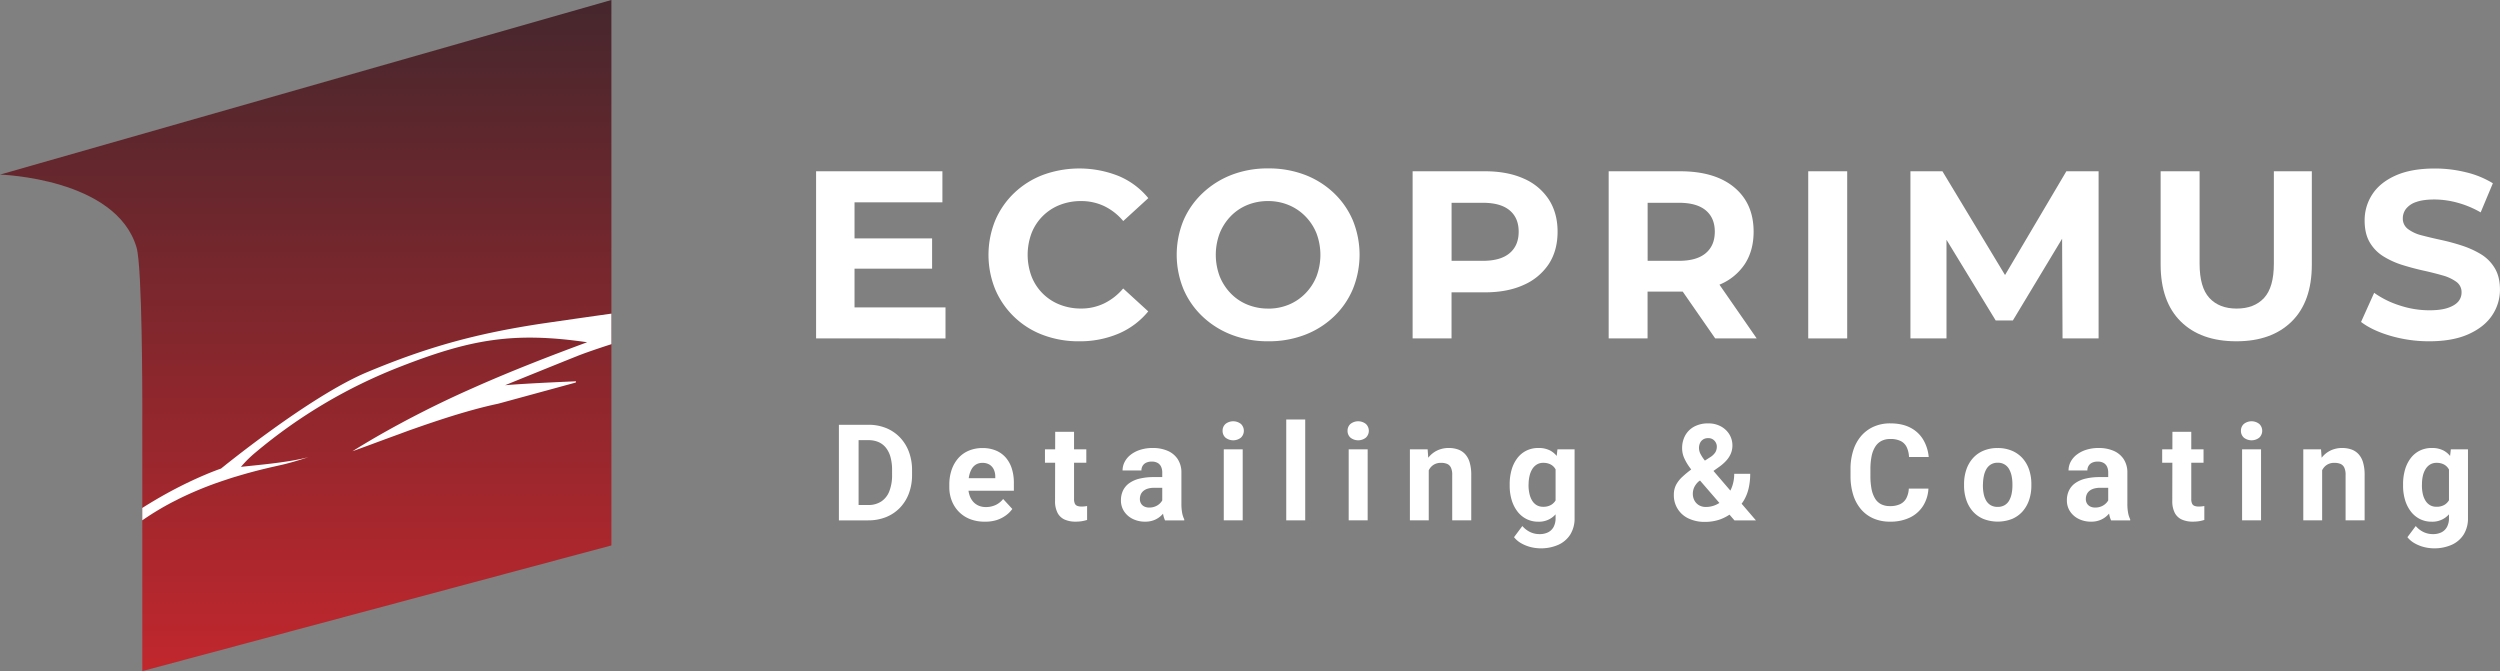 <svg id="Layer_1" data-name="Layer 1" xmlns="http://www.w3.org/2000/svg" xmlns:xlink="http://www.w3.org/1999/xlink" viewBox="0 0 1989.22 534"><rect x="0" y="0" width="1989.22" height="534" fill="#808080" stroke="none"/><defs><style>.cls-1{fill:#020202;}.cls-2{fill:#fff;}.cls-3{fill:url(#linear-gradient);}</style><linearGradient id="linear-gradient" x1="243.24" y1="534.01" x2="243.24" y2="0.01" gradientUnits="userSpaceOnUse"><stop offset="0" stop-color="#c1272d"/><stop offset="1" stop-color="#45272d"/></linearGradient></defs><path class="cls-1" d="M816.08,94.23" transform="translate(0 -0.01)"/><path class="cls-2" d="M683.17,338v76.07H667.5V338Zm7.69,76.07H674.29l.11-12.23h16.46A18.48,18.48,0,0,0,701.25,399a17.08,17.08,0,0,0,6.4-8.18,34.72,34.72,0,0,0,2.17-13v-3.71a38.7,38.7,0,0,0-1.23-10.29,20.84,20.84,0,0,0-3.63-7.47,15.33,15.33,0,0,0-5.9-4.57,19.8,19.8,0,0,0-8-1.54H674V338h17a36.78,36.78,0,0,1,14,2.58,32,32,0,0,1,11,7.4,33.33,33.33,0,0,1,7.18,11.47,41.32,41.32,0,0,1,2.53,14.81v3.6a41.44,41.44,0,0,1-2.53,14.79A33.25,33.25,0,0,1,716,404.1a31.66,31.66,0,0,1-11,7.36A37.3,37.3,0,0,1,690.86,414.05Z" transform="translate(0 -0.01)"/><path class="cls-2" d="M783.52,415.09A31.23,31.23,0,0,1,771.71,413a25.31,25.31,0,0,1-8.85-5.88,25.84,25.84,0,0,1-5.57-8.75,29.15,29.15,0,0,1-1.93-10.63v-2.09a36,36,0,0,1,1.83-11.76,27.55,27.55,0,0,1,5.25-9.25,23,23,0,0,1,8.33-6,27.75,27.75,0,0,1,11.08-2.12,27,27,0,0,1,10.65,2,21.11,21.11,0,0,1,7.82,5.64,24.77,24.77,0,0,1,4.78,8.75,37.23,37.23,0,0,1,1.62,11.31v6.27H761.78v-10h30.15v-1.15a13.41,13.41,0,0,0-1.12-5.61,9.14,9.14,0,0,0-3.37-3.95,10.42,10.42,0,0,0-5.75-1.46,9.67,9.67,0,0,0-5.12,1.31,9.83,9.83,0,0,0-3.47,3.65,18.75,18.75,0,0,0-2,5.51,34,34,0,0,0-.65,6.93v2.09a19.72,19.72,0,0,0,1,6.27,14.79,14.79,0,0,0,2.77,5,12.44,12.44,0,0,0,4.39,3.24,14.28,14.28,0,0,0,5.88,1.15,18.26,18.26,0,0,0,7.6-1.59,16.35,16.35,0,0,0,6.09-4.84l7.31,7.94a22.09,22.09,0,0,1-4.83,4.91,25.84,25.84,0,0,1-7.34,3.84A29.49,29.49,0,0,1,783.52,415.09Z" transform="translate(0 -0.01)"/><path class="cls-2" d="M864.37,357.52v10.66H831.46V357.52Zm-24.76-13.95h15V397a8.58,8.58,0,0,0,.65,3.76,3.56,3.56,0,0,0,2,1.8,9.37,9.37,0,0,0,3.29.5,23.67,23.67,0,0,0,2.53-.13c.75-.09,1.39-.19,1.91-.29l0,11.08a29.81,29.81,0,0,1-4.18,1,31.38,31.38,0,0,1-5,.36,21,21,0,0,1-8.65-1.64,11.8,11.8,0,0,1-5.66-5.31,20,20,0,0,1-2-9.61Z" transform="translate(0 -0.01)"/><path class="cls-2" d="M926.79,379.62l.1,8.52h-8.41a17.68,17.68,0,0,0-5.17.67,10,10,0,0,0-3.61,1.91,7.5,7.5,0,0,0-2.06,2.85,9.31,9.31,0,0,0-.65,3.55,6.87,6.87,0,0,0,.88,3.48,6.22,6.22,0,0,0,2.57,2.4,8.47,8.47,0,0,0,3.91.86,12.17,12.17,0,0,0,5.91-1.36,11,11,0,0,0,3.89-3.34,7.1,7.1,0,0,0,1.44-3.76l4,6.37a26.79,26.79,0,0,1-2.28,4.44,20.19,20.19,0,0,1-3.63,4.31,17.79,17.79,0,0,1-5.27,3.29,18.94,18.94,0,0,1-7.32,1.28,21.64,21.64,0,0,1-9.74-2.16,17.34,17.34,0,0,1-6.9-6,15.53,15.53,0,0,1-2.53-8.75,17.8,17.8,0,0,1,1.67-7.89,15.5,15.5,0,0,1,4.94-5.83,23.46,23.46,0,0,1,8.17-3.6,47.19,47.19,0,0,1,11.39-1.23Zm-2,21.68V376.12a11.17,11.17,0,0,0-.89-4.68,6.64,6.64,0,0,0-2.74-3.05,9.22,9.22,0,0,0-4.78-1.1,10.18,10.18,0,0,0-4.34.86,6.47,6.47,0,0,0-2.82,2.46,6.9,6.9,0,0,0-1,3.73h-15a14.66,14.66,0,0,1,1.68-6.84,17.23,17.23,0,0,1,4.85-5.72,24,24,0,0,1,7.61-3.89,32.12,32.12,0,0,1,9.9-1.42,29.48,29.48,0,0,1,11.7,2.2,18.08,18.08,0,0,1,8.07,6.58,19.22,19.22,0,0,1,3,11v24.19a41.18,41.18,0,0,0,.58,7.6,20,20,0,0,0,1.67,5.15v.89H927a21.38,21.38,0,0,1-1.65-5.77A45.4,45.4,0,0,1,924.8,401.3Z" transform="translate(0 -0.01)"/><path class="cls-2" d="M972.8,342.79a7.11,7.11,0,0,1,2.29-5.44,9.92,9.92,0,0,1,12.31,0,7.53,7.53,0,0,1,0,10.87,9.92,9.92,0,0,1-12.31,0A7.11,7.11,0,0,1,972.8,342.79Zm16,14.73v56.53H973.74V357.52Z" transform="translate(0 -0.01)"/><path class="cls-2" d="M1038.55,333.8v80.25h-15.1V333.8Z" transform="translate(0 -0.01)"/><path class="cls-2" d="M1072.23,342.79a7.12,7.12,0,0,1,2.3-5.44,9.91,9.91,0,0,1,12.3,0,7.5,7.5,0,0,1,0,10.87,9.91,9.91,0,0,1-12.3,0A7.12,7.12,0,0,1,1072.23,342.79Zm16,14.73v56.53h-15.1V357.52Z" transform="translate(0 -0.01)"/><path class="cls-2" d="M1136.84,369.59v44.46h-15V357.52h14.11Zm-2.2,14.21h-4.07a36.86,36.86,0,0,1,1.62-11.31,26,26,0,0,1,4.54-8.62,19.81,19.81,0,0,1,7-5.49,21,21,0,0,1,9.06-1.91,22.13,22.13,0,0,1,7.27,1.15,14.14,14.14,0,0,1,5.66,3.66,16.48,16.48,0,0,1,3.66,6.64,34.48,34.48,0,0,1,1.28,10.08v36.05h-15.15V378a13.25,13.25,0,0,0-1-5.85,6,6,0,0,0-3-3,12.64,12.64,0,0,0-4.94-.86,10.88,10.88,0,0,0-5.25,1.2,10.31,10.31,0,0,0-3.66,3.32,15.77,15.77,0,0,0-2.17,4.94A24.43,24.43,0,0,0,1134.64,383.8Z" transform="translate(0 -0.01)"/><path class="cls-2" d="M1201.24,386.46v-1.09a41,41,0,0,1,1.59-11.79,27.71,27.71,0,0,1,4.55-9.11,20.47,20.47,0,0,1,7.18-5.91,21.35,21.35,0,0,1,9.56-2.09,19.55,19.55,0,0,1,9.46,2.09,17.26,17.26,0,0,1,6.27,5.93,32.41,32.41,0,0,1,3.84,9,87.11,87.11,0,0,1,2.16,11.37v2.4a66.08,66.08,0,0,1-2.35,11,33.39,33.39,0,0,1-4.12,8.86,17.46,17.46,0,0,1-15.36,8,20.42,20.42,0,0,1-9.43-2.14,21,21,0,0,1-7.19-6,28.14,28.14,0,0,1-4.57-9.09A39,39,0,0,1,1201.24,386.46Zm38-28.94h13.64v54.65a24.11,24.11,0,0,1-3.42,13.14,21.68,21.68,0,0,1-9.54,8.2,33.89,33.89,0,0,1-14.21,2.8,32.75,32.75,0,0,1-7.5-.94,29.73,29.73,0,0,1-7.52-2.93,19.65,19.65,0,0,1-6-5l6.63-8.88a19,19,0,0,0,6.06,4.73,17.06,17.06,0,0,0,7.63,1.7,14.66,14.66,0,0,0,6.9-1.49,10.19,10.19,0,0,0,4.33-4.34,14.46,14.46,0,0,0,1.52-6.87V370.58Zm-23,27.85v1.09A30,30,0,0,0,1217,393a17.46,17.46,0,0,0,2.12,5.36,10.51,10.51,0,0,0,3.6,3.6,9.89,9.89,0,0,0,5.15,1.28,11.86,11.86,0,0,0,6.74-1.75,10.61,10.61,0,0,0,3.92-4.83,20.89,20.89,0,0,0,1.51-7.1V382.7a23.62,23.62,0,0,0-.88-5.93,14.43,14.43,0,0,0-2.2-4.52,9.43,9.43,0,0,0-3.66-2.92,12.45,12.45,0,0,0-5.33-1.05,9.69,9.69,0,0,0-5.14,1.33,11.08,11.08,0,0,0-3.61,3.63,18,18,0,0,0-2.17,5.41A29.7,29.7,0,0,0,1216.28,385.37Z" transform="translate(0 -0.01)"/><path class="cls-2" d="M1346,373.35l14.63-9.46a13,13,0,0,0,4.33-4.12,9,9,0,0,0,1.1-4.45,6.87,6.87,0,0,0-1.83-4.57,6.4,6.4,0,0,0-5.12-2.11,7,7,0,0,0-4,1.07,6.64,6.64,0,0,0-2.43,2.84,9.5,9.5,0,0,0-.81,4,10.35,10.35,0,0,0,1.26,4.78,31.32,31.32,0,0,0,3.39,5.12c1.43,1.79,3,3.73,4.76,5.82l35.89,41.8h-17.09l-29.25-33.86q-3.72-4.59-6.48-8.43a39.63,39.63,0,0,1-4.34-7.5,19,19,0,0,1-1.56-7.53,20.66,20.66,0,0,1,2.55-10.42,17.81,17.81,0,0,1,7.21-6.95,22.94,22.94,0,0,1,10.92-2.48,20.6,20.6,0,0,1,10.24,2.43,17.71,17.71,0,0,1,6.72,6.4,16.73,16.73,0,0,1,2.37,8.73,16.26,16.26,0,0,1-1.3,6.55,19.94,19.94,0,0,1-3.61,5.54,33.65,33.65,0,0,1-5.27,4.68l-16.67,11.86a14.92,14.92,0,0,0-2.92,3.5,12,12,0,0,0-1.36,3.26,12.49,12.49,0,0,0-.37,3,11.21,11.21,0,0,0,1.31,5.43,9.56,9.56,0,0,0,3.65,3.76,10.75,10.75,0,0,0,5.49,1.36,19.46,19.46,0,0,0,8.31-1.88,22.75,22.75,0,0,0,7.21-5.41,27,27,0,0,0,5.07-8.39,29.45,29.45,0,0,0,1.88-10.71h12.74a51.59,51.59,0,0,1-1.15,11.11,33.92,33.92,0,0,1-3.7,9.71,28.5,28.5,0,0,1-6.8,7.92c-.21.17-.49.43-.86.76s-.67.58-.91.76a36.74,36.74,0,0,1-10.45,6,35.75,35.75,0,0,1-12.12,2,29.4,29.4,0,0,1-13.2-2.77,20.15,20.15,0,0,1-11.57-18.76,17,17,0,0,1,1.8-8,23.8,23.8,0,0,1,5-6.35A80.5,80.5,0,0,1,1346,373.35Z" transform="translate(0 -0.01)"/><path class="cls-2" d="M1518.81,388.81h15.62a28.58,28.58,0,0,1-4.2,13.64,25.53,25.53,0,0,1-10.4,9.3,35.36,35.36,0,0,1-16,3.34,32.44,32.44,0,0,1-13.11-2.53,27.33,27.33,0,0,1-9.9-7.29,32.45,32.45,0,0,1-6.24-11.49,49.71,49.71,0,0,1-2.14-15.1V373.4a48,48,0,0,1,2.22-15.12,32.8,32.8,0,0,1,6.37-11.52,28.26,28.26,0,0,1,10-7.32,31.89,31.89,0,0,1,13-2.56q9.51,0,16.07,3.45a25.34,25.34,0,0,1,10.18,9.51,32.46,32.46,0,0,1,4.37,13.79h-15.68a20.22,20.22,0,0,0-1.83-7.81,10.55,10.55,0,0,0-4.73-4.86,18.15,18.15,0,0,0-8.38-1.64,15,15,0,0,0-6.84,1.46,12.63,12.63,0,0,0-4.92,4.44,21.81,21.81,0,0,0-3,7.5,51.4,51.4,0,0,0-1,10.58v5.38a53.93,53.93,0,0,0,.88,10.37,23.13,23.13,0,0,0,2.75,7.52,12.1,12.1,0,0,0,4.8,4.6,15.23,15.23,0,0,0,7.13,1.54,18.24,18.24,0,0,0,8.1-1.57,10.89,10.89,0,0,0,4.89-4.65A18.42,18.42,0,0,0,1518.81,388.81Z" transform="translate(0 -0.01)"/><path class="cls-2" d="M1562.78,386.36v-1.1a35.46,35.46,0,0,1,1.78-11.47,26.25,26.25,0,0,1,5.17-9.11,23.44,23.44,0,0,1,8.36-6,28.29,28.29,0,0,1,11.39-2.17,28.67,28.67,0,0,1,11.44,2.17,23.66,23.66,0,0,1,8.44,6,26.31,26.31,0,0,1,5.2,9.11,35.73,35.73,0,0,1,1.77,11.47v1.1a35.49,35.49,0,0,1-1.77,11.41,26.77,26.77,0,0,1-5.2,9.15,23.35,23.35,0,0,1-8.39,6,31.43,31.43,0,0,1-22.8,0,23.37,23.37,0,0,1-8.42-6,26.59,26.59,0,0,1-5.19-9.15A35.22,35.22,0,0,1,1562.78,386.36Zm15-1.1v1.1a33.79,33.79,0,0,0,.62,6.63,17.27,17.27,0,0,0,2,5.41,10.13,10.13,0,0,0,3.64,3.63,10.71,10.71,0,0,0,5.48,1.31A10.54,10.54,0,0,0,1595,402a9.9,9.9,0,0,0,3.61-3.63,18.32,18.32,0,0,0,2-5.41,32.27,32.27,0,0,0,.65-6.63v-1.1a31.34,31.34,0,0,0-.65-6.5,18.62,18.62,0,0,0-2-5.44,9.88,9.88,0,0,0-9.06-5.09,10.13,10.13,0,0,0-5.41,1.36,10.51,10.51,0,0,0-3.61,3.73,18,18,0,0,0-2,5.44A32.82,32.82,0,0,0,1577.83,385.26Z" transform="translate(0 -0.01)"/><path class="cls-2" d="M1679.48,379.62l.1,8.52h-8.41a17.63,17.63,0,0,0-5.17.67,9.9,9.9,0,0,0-3.61,1.91,7.39,7.39,0,0,0-2.06,2.85,9.31,9.31,0,0,0-.66,3.55,6.88,6.88,0,0,0,.89,3.48,6.25,6.25,0,0,0,2.56,2.4,8.51,8.51,0,0,0,3.92.86,12.2,12.2,0,0,0,5.91-1.36,11,11,0,0,0,3.89-3.34,7,7,0,0,0,1.43-3.76l4,6.37a26.79,26.79,0,0,1-2.28,4.44,20.79,20.79,0,0,1-3.63,4.31,17.79,17.79,0,0,1-5.27,3.29,18.94,18.94,0,0,1-7.32,1.28,21.61,21.61,0,0,1-9.74-2.16,17.34,17.34,0,0,1-6.9-6,15.53,15.53,0,0,1-2.53-8.75,17.8,17.8,0,0,1,1.67-7.89,15.5,15.5,0,0,1,4.94-5.83,23.46,23.46,0,0,1,8.17-3.6,47.19,47.19,0,0,1,11.39-1.23Zm-2,21.68V376.12a11.17,11.17,0,0,0-.89-4.68,6.64,6.64,0,0,0-2.74-3.05,9.22,9.22,0,0,0-4.78-1.1,10.18,10.18,0,0,0-4.34.86,6.47,6.47,0,0,0-2.82,2.46,6.9,6.9,0,0,0-1,3.73h-15a14.77,14.77,0,0,1,1.67-6.84,17.39,17.39,0,0,1,4.86-5.72,24,24,0,0,1,7.6-3.89,32.23,32.23,0,0,1,9.91-1.42,29.52,29.52,0,0,1,11.7,2.2,18.08,18.08,0,0,1,8.07,6.58,19.22,19.22,0,0,1,3,11v24.19a40.32,40.32,0,0,0,.58,7.6,20,20,0,0,0,1.67,5.15v.89h-15.2a21,21,0,0,1-1.65-5.77A44.18,44.18,0,0,1,1677.49,401.3Z" transform="translate(0 -0.01)"/><path class="cls-2" d="M1753.33,357.52v10.66h-32.91V357.52Zm-24.76-13.95h15V397a8.56,8.56,0,0,0,.66,3.76,3.49,3.49,0,0,0,2,1.8,9.33,9.33,0,0,0,3.29.5,23.81,23.81,0,0,0,2.53-.13c.75-.09,1.39-.19,1.91-.29l0,11.08a30.15,30.15,0,0,1-4.18,1,31.48,31.48,0,0,1-5,.36,21,21,0,0,1-8.65-1.64,11.78,11.78,0,0,1-5.67-5.31,20.14,20.14,0,0,1-2-9.61Z" transform="translate(0 -0.01)"/><path class="cls-2" d="M1783.09,342.79a7.12,7.12,0,0,1,2.3-5.44,9.91,9.91,0,0,1,12.3,0,7.5,7.5,0,0,1,0,10.87,9.91,9.91,0,0,1-12.3,0A7.12,7.12,0,0,1,1783.09,342.79Zm16,14.73v56.53H1784V357.52Z" transform="translate(0 -0.01)"/><path class="cls-2" d="M1847.7,369.59v44.46h-15V357.52h14.11Zm-2.2,14.21h-4.07a36.86,36.86,0,0,1,1.62-11.31,26,26,0,0,1,4.54-8.62,19.81,19.81,0,0,1,7-5.49,21,21,0,0,1,9.06-1.91,22.13,22.13,0,0,1,7.27,1.15,14.14,14.14,0,0,1,5.66,3.66,16.48,16.48,0,0,1,3.66,6.64A34.48,34.48,0,0,1,1881.5,378v36.05h-15.15V378a13.25,13.25,0,0,0-1-5.85,6,6,0,0,0-3-3,12.64,12.64,0,0,0-4.94-.86,10.88,10.88,0,0,0-5.25,1.2,10.31,10.31,0,0,0-3.66,3.32,15.75,15.75,0,0,0-2.16,4.94A24,24,0,0,0,1845.5,383.8Z" transform="translate(0 -0.01)"/><path class="cls-2" d="M1912.1,386.46v-1.09a41,41,0,0,1,1.59-11.79,27.71,27.71,0,0,1,4.55-9.11,20.47,20.47,0,0,1,7.18-5.91,21.35,21.35,0,0,1,9.56-2.09,19.55,19.55,0,0,1,9.46,2.09,17.26,17.26,0,0,1,6.27,5.93,32.41,32.41,0,0,1,3.84,9,87.11,87.11,0,0,1,2.16,11.37v2.4a66.08,66.08,0,0,1-2.35,11,33.39,33.39,0,0,1-4.12,8.86,17.46,17.46,0,0,1-15.36,8,20.42,20.42,0,0,1-9.43-2.14,21,21,0,0,1-7.19-6,28.14,28.14,0,0,1-4.57-9.09A39,39,0,0,1,1912.1,386.46Zm38-28.94h13.64v54.65a24.11,24.11,0,0,1-3.42,13.14,21.68,21.68,0,0,1-9.54,8.2,33.89,33.89,0,0,1-14.21,2.8,32.75,32.75,0,0,1-7.5-.94,29.73,29.73,0,0,1-7.52-2.93,19.65,19.65,0,0,1-6-5l6.63-8.88a19,19,0,0,0,6.06,4.73,17.06,17.06,0,0,0,7.63,1.7,14.66,14.66,0,0,0,6.9-1.49,10.19,10.19,0,0,0,4.33-4.34,14.46,14.46,0,0,0,1.52-6.87V370.58Zm-23,27.85v1.09a30,30,0,0,0,.68,6.53,17.46,17.46,0,0,0,2.12,5.36,10.51,10.51,0,0,0,3.6,3.6,9.92,9.92,0,0,0,5.15,1.28,11.86,11.86,0,0,0,6.74-1.75,10.61,10.61,0,0,0,3.92-4.83,20.89,20.89,0,0,0,1.51-7.1V382.7a23.62,23.62,0,0,0-.88-5.93,14.43,14.43,0,0,0-2.2-4.52,9.43,9.43,0,0,0-3.66-2.92,12.45,12.45,0,0,0-5.33-1.05,9.69,9.69,0,0,0-5.14,1.33,11.08,11.08,0,0,0-3.61,3.63,18,18,0,0,0-2.17,5.41A29.7,29.7,0,0,0,1927.14,385.37Z" transform="translate(0 -0.01)"/><path class="cls-3" d="M0,138.94S92.52,141.65,108.67,197c4.61,15.8,4.55,122,4.55,122V534L486.48,434V0Z" transform="translate(0 -0.01)"/><path class="cls-2" d="M486.48,273.87V249.56c-27.33,3.85-49,7-55.38,7.93-51.91,7.87-90.58,18.41-139.08,38.69-45.64,19.1-116.15,76.67-116.15,76.67s-19.22,6.38-45.37,21l-.82.46-.81.46-.75.43-.79.45-.78.45-.78.44L125,397l-.75.44-.75.44-.73.43-.74.44-.72.43-.72.43-.68.41-.7.43-.7.43-.69.42-.68.42-.68.42-.67.42-.66.42-.67.41-.65.42-.6.38v9.86l0,0,.53-.37.57-.39.56-.39.58-.39.59-.4.59-.39.59-.4.62-.4.61-.41.62-.4.63-.41.62-.39.64-.41.65-.42.68-.42.67-.41.67-.42.71-.43.71-.43.71-.43.73-.44.71-.41.74-.44.77-.45.78-.45.78-.44.81-.46.82-.46.83-.46.87-.47.86-.47.89-.48.86-.46.92-.49,1-.49,1-.5,1-.51,1-.51,1-.52,1.07-.53,1.1-.53,1.14-.55,1.1-.52,1.21-.57,1.24-.57,1.29-.59,1.32-.6,1.38-.61,1.46-.63,1.5-.65,1.59-.67,1.67-.69,1.66-.68,1.85-.74,2-.78,2.15-.83,2.35-.87c.85-.31,1.7-.63,2.55-.93l2.91-1c1.14-.4,2.28-.79,3.43-1.17l4.17-1.38q3-1,6.09-1.89,10.5-3.18,21.28-5.81,3.38-.82,6.77-1.61l5-1.13,1.4-.31c1.55-.34,3.16-.72,4.77-1.14,2.06-.52,4.12-1.09,6.07-1.65,3-.86,5.72-1.71,7.78-2.36,2.37-.75,3.86-1.26,3.86-1.26l-1.59.4q-2.44.6-5,1.14c-1,.22-2.08.42-3.15.62l-2.48.46-2.31.39-2.12.34c-13.24,2.08-27.29,3.28-36.94,4.37a92.14,92.14,0,0,1,11.91-11.72A409.63,409.63,0,0,1,318.18,291.9c55.66-21.73,90-28.16,149-19.57-30.28,11.19-60,22.75-89.05,35.61l-2.22,1A807.5,807.5,0,0,0,299,347.88l-.78.45-.76.44-.72.42-.74.44-.75.44-.75.44-.74.44-.75.44-.73.43-.72.43-.72.43-.71.44-.72.43-.69.41-.71.43-.72.43-.72.43-.69.43-.69.42-.67.42-.69.42-.68.42-.69.43-.66.4-.69.43-.68.42,2.91-1,2.71-1c.81-.29,1.65-.59,2.5-.91l2.52-.92,2.47-.91,2.45-.9,2.36-.88,2.43-.9,2.43-.89,2.44-.91,2.46-.9,2.49-.92,2.43-.89,2.56-.93,2.61-.95,2.66-1c.9-.33,1.81-.66,2.73-1l2.72-1,2.9-1,3-1.06,3.14-1.09,3.3-1.14,3.49-1.18,3.64-1.22,4.14-1.37,4.66-1.51c14.22-4.54,28.6-8.63,41.78-11.4l61.76-16.85c.17-.67.27-1,.27-1S419,305,401.87,306.54c18.9-7.71,39.25-15.94,56.87-23C464.6,281.17,474.38,277.78,486.48,273.87Z" transform="translate(0 -0.01)"/><path class="cls-2" d="M649.35,269.29v-133H749.86V161H679.94v83.6h72.39v24.7Zm28.31-55.48V189.68h64v24.13Z" transform="translate(0 -0.01)"/><path class="cls-2" d="M858.54,271.57a79.54,79.54,0,0,1-28.6-5,66.42,66.42,0,0,1-38-36.19,72.85,72.85,0,0,1,0-55.1,65.87,65.87,0,0,1,15.2-21.85,68.21,68.21,0,0,1,23-14.35,84.52,84.52,0,0,1,60,1,60.79,60.79,0,0,1,23.56,17.58l-19.95,18.24A45.26,45.26,0,0,0,878.58,164a42.42,42.42,0,0,0-18.33-4,45.37,45.37,0,0,0-17.1,3.13,39.56,39.56,0,0,0-22.33,22.33,49.32,49.32,0,0,0,0,34.58,39.5,39.5,0,0,0,22.33,22.32,45.37,45.37,0,0,0,17.1,3.14,41.51,41.51,0,0,0,18.33-4.09,46.34,46.34,0,0,0,15.11-11.87l19.95,18.24a61.7,61.7,0,0,1-23.56,17.67A78.78,78.78,0,0,1,858.54,271.57Z" transform="translate(0 -0.01)"/><path class="cls-2" d="M1009.21,271.57a80.07,80.07,0,0,1-29.07-5.13A70.12,70.12,0,0,1,957,252a65.24,65.24,0,0,1-15.3-21.85,72.14,72.14,0,0,1,0-54.82A65.54,65.54,0,0,1,957,153.58,70.4,70.4,0,0,1,980,139.14a79.39,79.39,0,0,1,29-5.13,80.82,80.82,0,0,1,29,5,69.34,69.34,0,0,1,23.09,14.35,65.25,65.25,0,0,1,15.29,21.85,72.47,72.47,0,0,1,0,55,65.06,65.06,0,0,1-15.29,21.95A69.16,69.16,0,0,1,1038,266.53,80.06,80.06,0,0,1,1009.21,271.57Zm-.19-26a42.2,42.2,0,0,0,16.43-3.14,39.78,39.78,0,0,0,13.21-8.93,41.15,41.15,0,0,0,8.83-13.49,48.65,48.65,0,0,0,0-34.39,41.25,41.25,0,0,0-8.83-13.49,39.93,39.93,0,0,0-13.21-8.93A42.19,42.19,0,0,0,1009,160a42.88,42.88,0,0,0-16.53,3.13,38.74,38.74,0,0,0-13.21,8.93,42,42,0,0,0-8.74,13.49,48.8,48.8,0,0,0,0,34.39,41.89,41.89,0,0,0,8.74,13.49,38.6,38.6,0,0,0,13.21,8.93A42.88,42.88,0,0,0,1009,245.54Z" transform="translate(0 -0.01)"/><path class="cls-2" d="M1124,269.29v-133h57.57q17.85,0,30.78,5.79a45.16,45.16,0,0,1,20,16.63q7,10.83,7,25.65,0,15-7,25.74a46,46,0,0,1-20,16.63q-12.93,5.9-30.78,5.89h-40.66l14.06-13.87v50.54Zm31-47.12-14.06-14.63h38.95q14.06,0,21.28-6.08t7.22-17.1q0-11-7.22-17t-21.28-6h-38.95l14.06-14.63Z" transform="translate(0 -0.01)"/><path class="cls-2" d="M1280,269.29v-133h56.81q27.74,0,43.13,12.82t15.39,35.25q0,15-7,25.74a44.08,44.08,0,0,1-20,16.34q-12.93,5.61-30.78,5.61h-40.66l14.06-13.3v50.54Zm31-47.12-14.06-14.63h39q14.06,0,21.28-6.08t7.22-17.1q0-11-7.22-17t-21.28-6h-39l14.06-14.63Zm53.77,47.12L1331.26,221h33.06l33.44,48.26Z" transform="translate(0 -0.01)"/><path class="cls-2" d="M1438.79,269.29v-133h31v133Z" transform="translate(0 -0.01)"/><path class="cls-2" d="M1520.11,269.29v-133h25.46l56.62,93.86H1588.7l55.48-93.86h25.65v133h-28.69l-.38-88.73h5.7L1601.62,255h-13.68l-45.41-74.48h6.27v88.73Z" transform="translate(0 -0.01)"/><path class="cls-2" d="M1779.46,271.57q-28.32,0-44.27-15.77t-16-45.22V136.29h31v73.53q0,18.81,7.79,27.26t21.66,8.46q14.05,0,21.85-8.46t7.79-27.26V136.29h30.21v74.29q0,29.44-16,45.22T1779.46,271.57Z" transform="translate(0 -0.01)"/><path class="cls-2" d="M1933,271.57a109.56,109.56,0,0,1-30.69-4.28q-14.71-4.28-23.65-11.11L1889.09,233a72.7,72.7,0,0,0,20.14,10,75.13,75.13,0,0,0,23.75,3.9q9.12,0,14.72-1.9t8.27-5a11,11,0,0,0,2.66-7.31,10,10,0,0,0-4.18-8.46,34.26,34.26,0,0,0-11.12-5.13q-6.93-2-15.1-3.8t-16.44-4.37a66.36,66.36,0,0,1-15.2-6.84,32.22,32.22,0,0,1-11-11.21q-4.08-6.93-4.08-17.38a37.49,37.49,0,0,1,6.08-20.81q6.08-9.41,18.52-15t31.26-5.6a102.41,102.41,0,0,1,24.79,3,73.54,73.54,0,0,1,21.38,8.74L1973.83,169a77.61,77.61,0,0,0-18.43-7.7,70,70,0,0,0-18.24-2.56q-9.12,0-14.63,2a17,17,0,0,0-8.08,5.42,12.36,12.36,0,0,0-2.56,7.6,10.27,10.27,0,0,0,4.18,8.55,30.64,30.64,0,0,0,11,5q6.84,1.81,15.2,3.61a168.17,168.17,0,0,1,16.53,4.47,73.74,73.74,0,0,1,15,6.74,32.54,32.54,0,0,1,11.11,11q4.27,6.95,4.28,17.2a36.34,36.34,0,0,1-6.18,20.52q-6.16,9.31-18.71,15T1933,271.57Z" transform="translate(0 -0.01)"/></svg>